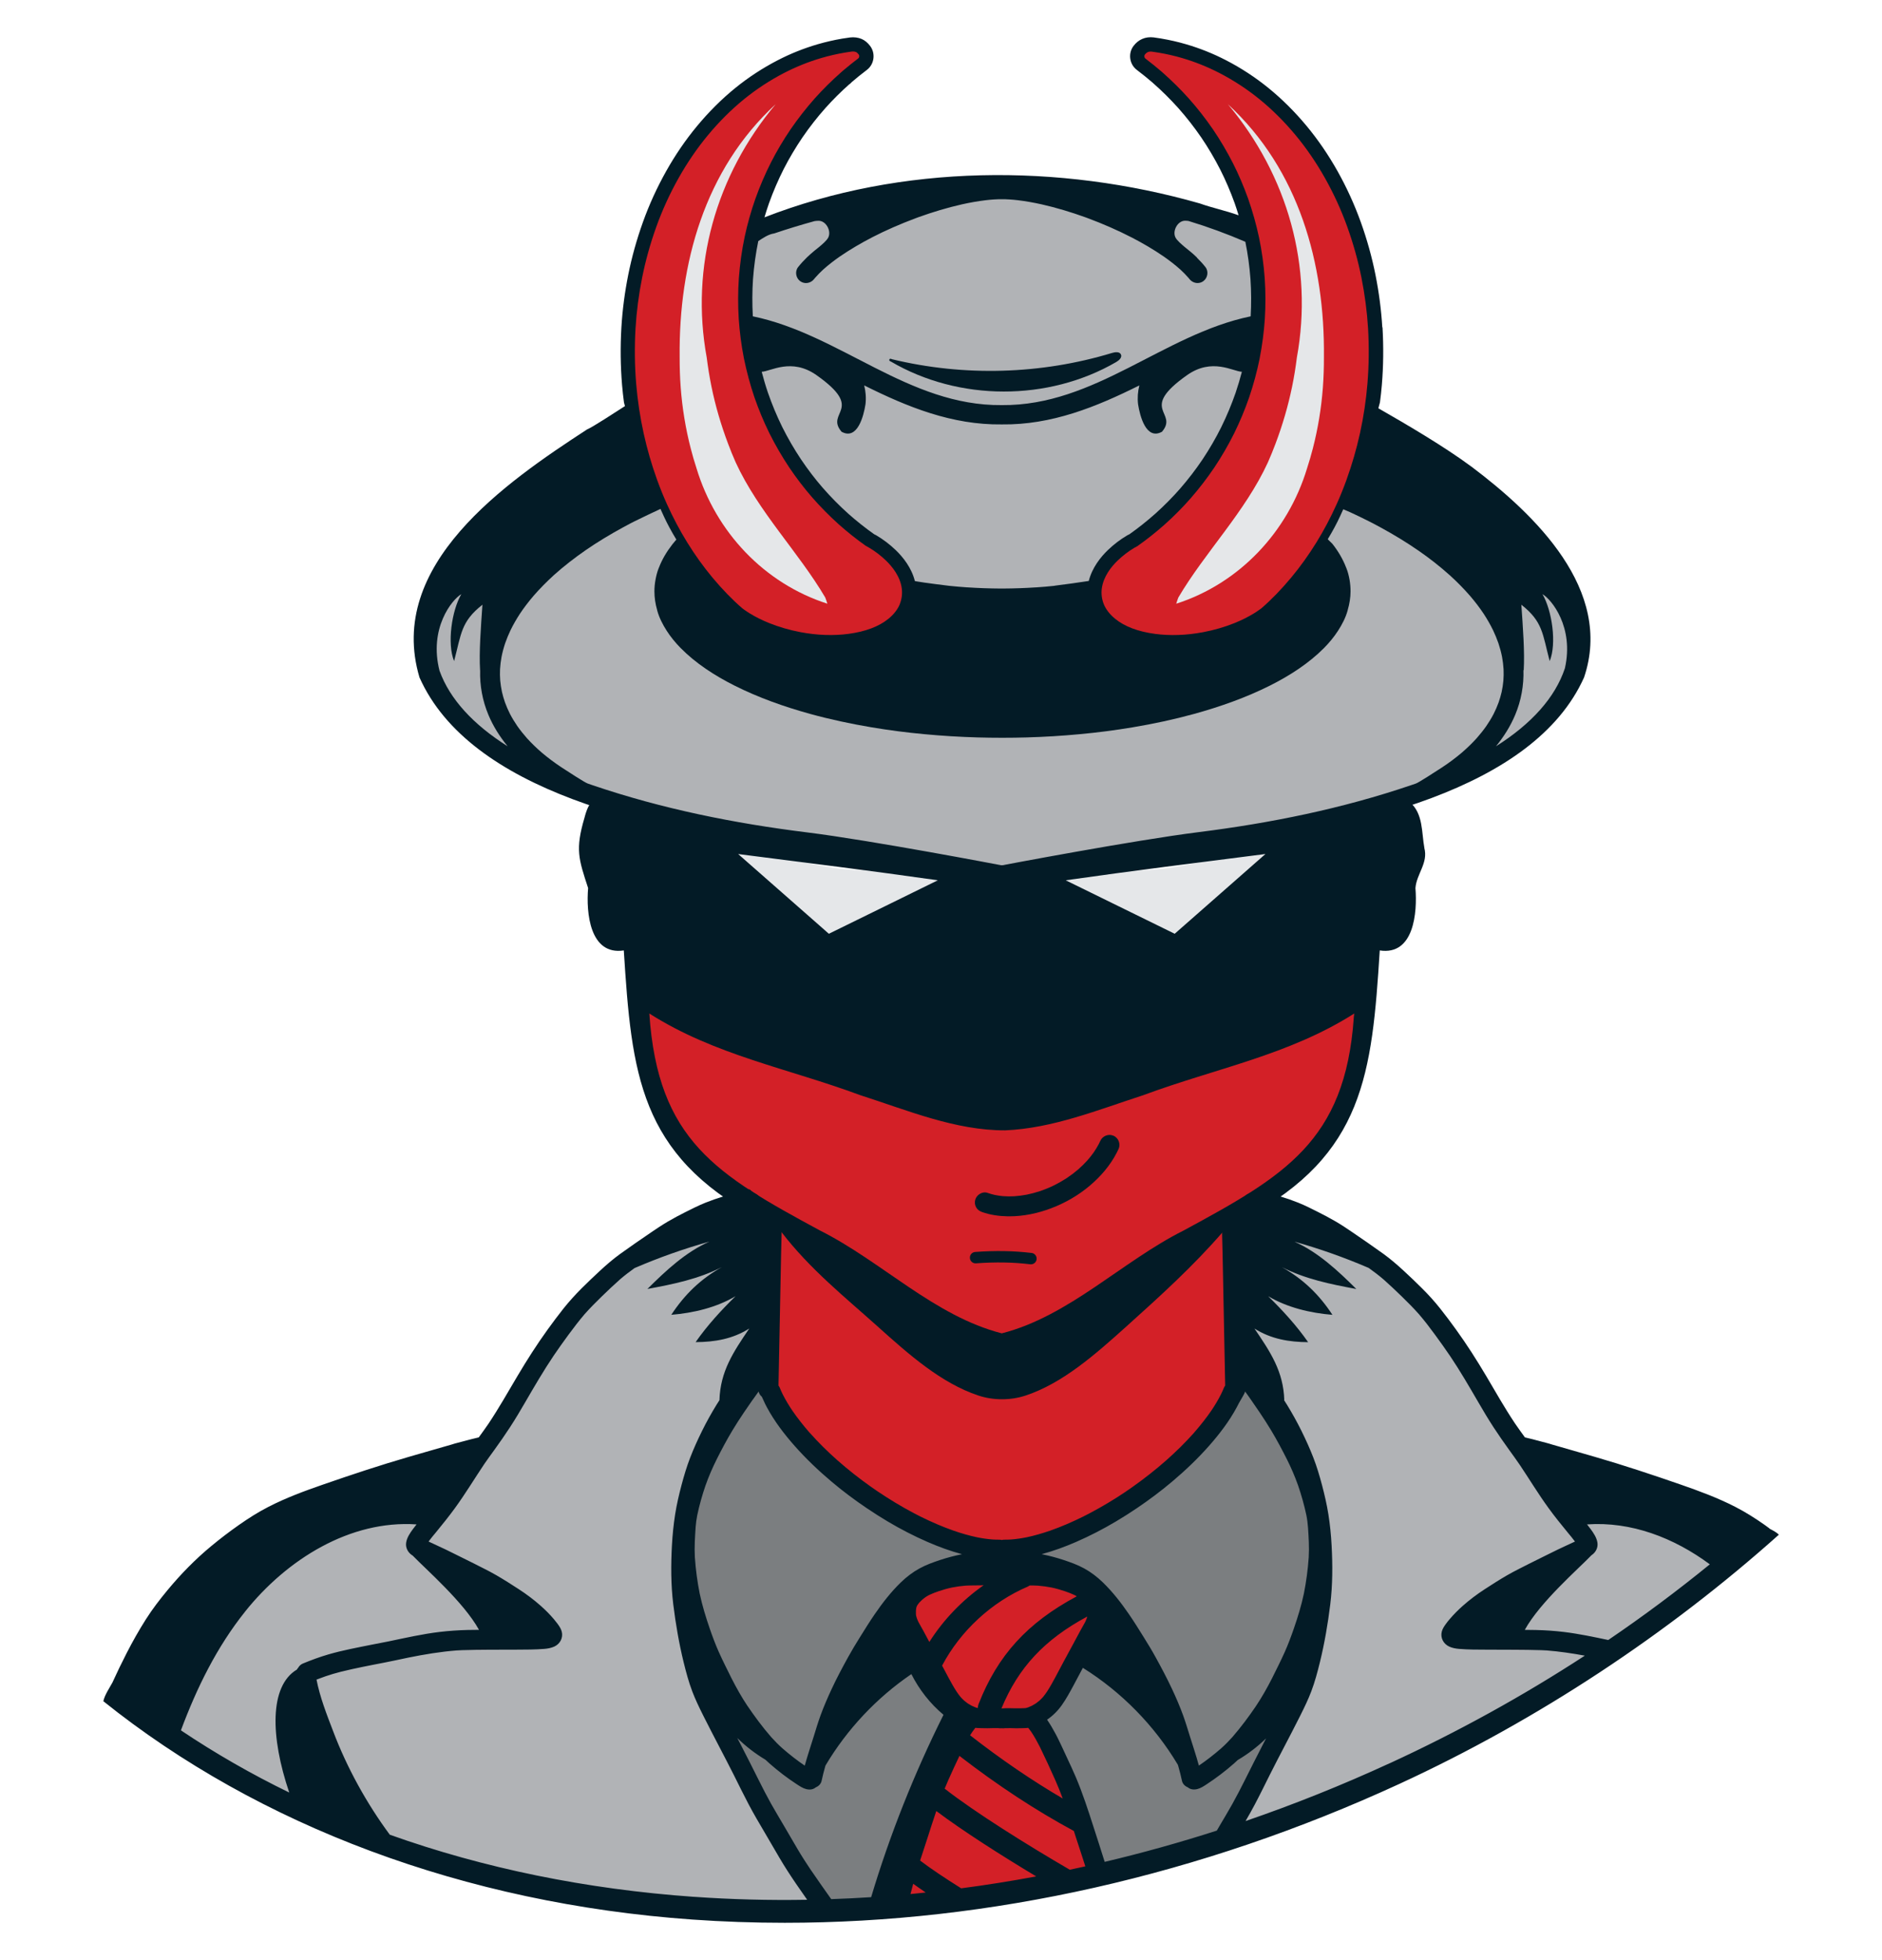 <?xml version="1.0" encoding="UTF-8"?><svg id="a" xmlns="http://www.w3.org/2000/svg" viewBox="0 0 657.1 684.19"><defs><style>.b{fill:#031b26;}.c{fill:#d32027;}.d{fill:#b1b3b6;}.e{fill:#7b7e80;}.f{fill:#e5e7e9;}</style></defs><path class="d" d="M546.22,210.96c-19.28-41.87-45.62-54.99-64.4-58.62-7.11-.79-19.56-.88-19.56-.88-2.42.28-3.79.61-3.79.61l-3.93-55.99s-23.16-33.27-104.75-33.27-119.32,41.29-119.32,41.29l-.86,34.04s-5.29,8.77-13.92,12.16c-14.93,7.75-38.83,22.98-55.41,47.4-25.75,37.92,3.36,60.56,21.41,70.26,18.06,9.7,96.64,34.9,169.46,34.02,46.95,0,228.39-18.67,195.08-91.03Z"/><path class="d" d="M486.83,619.13c45.24-20.83,85.82-46.97,120.94-76.83-10.71-8.53-22.54-15.52-35.53-20.38-9.81-3.67-21.12-5.73-31.34-4.26-14.05-20.83-38.8-56.52-44.71-64-8.09-10.24-32.11-26.17-44.22-26.83-12.11-.66-20.77,33.41-20.08,55.73s-62.46,60.37-81.82,58.59c-19.36-1.78-54.93-17.41-71.91-40.32-16.98-22.91-8.89-43.66-12.13-54.98-3.23-11.32-14.22-20.66-14.22-20.66-29.44,8.8-40.49,16.34-64.75,51.11-11.68,16.74-21.79,31.59-29.14,42.51-10.48-1.76-22.23.31-32.37,4.1-34.68,12.98-61.24,41.04-79.67,73.66,22.06,16.78,46.76,30.71,73.46,41.64-.17-3.62.19-7.27,1.28-10.94.21-.71.45-1.41.71-2.09,3.82,6.12,8.01,12.46,12.33,18.53,102.52,36.94,231.49,31.45,353.17-24.58Z"/><path class="e" d="M264.12,480.56s-33.44,34.77-22.85,82.78c10.6,48.01,48.34,103.64,48.34,103.64,0,0,106.62-10.6,138.73-25.5,0,0,31.45-53.31,33.44-96.02,1.99-42.71-29.14-66.22-29.14-66.22,0,0-18.15,53.62-82.58,61.91-52.18-2.31-85.95-60.58-85.95-60.58Z"/><path class="c" d="M383.72,654.46c-4.05-14.67-16.45-44.25-18.05-48-1.62-3.77-2.54-9.22-2.54-9.22,3.21-2.04,23.39-34.08,19.97-39.65-3.41-5.57-18.88-10.24-33.19-9.49-10.91.57-18.92,2.48-24.81,5.11-5.9,2.63-10.27,8.51-6.68,15.7,3.59,7.19,15.2,28.39,15.2,28.39l-19.4,68.15c22.94-1.97,46.18-5.61,69.5-10.99Z"/><path class="c" d="M223.01,345.76c1.8,15.81,2.25,50.01,38.72,72.89,0,0,2.67,6.33,3.94,21.75,1.27,15.41,1.01,43.05,1.01,43.05,0,0,39.59,57.69,83.4,57.69s79.15-52.33,81.82-58.59l-1.87-58.54s32.3-17.25,39.31-38c7.01-20.75,6.47-39.62,6.47-39.62l-252.8-.63Z"/><path class="f" d="M438.75,298.4c1.02-.09,2.05-.19,3.07-.29-3.14,2.76-6.32,5.55-9.51,8.35-2.45,2.15-4.9,4.3-7.35,6.46l-.18.15c-.05.05-.11.1-.16.14-.25.21-.65.56-1.05.92-.82.72-1.74,1.53-2.66,2.34-.48.42-1.07.93-1.65,1.45l-.04.03c-.07.06-.15.13-.22.19,0,0-.09.08-.17.15,0,0-.01.01-.02.02,0,0,0,0-.01,0-.08.07-.16.14-.23.2l-.05.04c-.43.38-.94.83-1.45,1.28-.31.27-.67.58-1.04.91-.1.09-.19.17-.29.26-.02.02-.03.03-.04.04-.14.13-.34.3-.53.46-1.06.93-2.33,2.04-3.59,3.15-.04.04-.09.08-.14.12-.02.02-.05.04-.07.06h0l-.03.03s-.05.05-.08.07c-.03.02-.05.05-.08.07,0,0,0,0,0,0-.02.02-.04.04-.06.05h-.01s-.04.04-.05.06c0,0,0,0,0,0l-.37.33-.08.07s-.04.03-.05.05c-.09.07-.18.15-.26.23l-.08.07-.02.02s-.03.03-.05.04h0c-3.49-1.72-6.99-3.43-10.49-5.14-.58-.28-1.16-.57-1.74-.86-2.51-1.23-5.03-2.47-7.54-3.7l-5.18-2.54c-.86-.42-1.72-.84-2.58-1.27-.2-.1-.4-.19-.6-.3-3.3-1.62-6.6-3.24-9.9-4.86,2.28-.33,4.54-.74,6.8-1.14,6.03-1.06,12.11-1.81,18.21-2.23,3.77-.24,7.54-.36,11.27-.96,3.77-.6,7.51-1.36,11.26-2.05,3.1-.57,6.19-1.06,9.31-1.45,3.26-.4,6.52-.74,9.79-1.04Z"/><path class="f" d="M327.45,307.27c-6.09,2.99-12.18,5.97-18.27,8.97-6.59,3.24-13.19,6.46-19.77,9.7-.01,0-.02-.02-.04-.03,0,0-.01,0-.02-.01-.03-.03-.05-.05-.08-.07l-.02-.02c-.08-.08-.16-.16-.25-.23-.02-.02-.04-.03-.05-.05-.09-.08-.18-.16-.27-.24l-.19-.17-.03-.02h-.01s-.02-.03-.03-.04l-.04-.04s0,0-.01,0h0s0-.01,0-.01h0l-.03-.03s-.03-.02-.04-.03c-.03-.03-.05-.05-.08-.07,0,0,0,0-.01,0,0,0-.01-.02-.02-.02s-.02-.01-.02-.02c0,0-.03-.03-.05-.05-.04-.04-.09-.08-.14-.12-1.26-1.11-2.53-2.22-3.79-3.33l-.37-.32c-.1-.09-.19-.17-.29-.26-.36-.32-.75-.66-1.14-1-.42-.36-.93-.81-1.44-1.26-.02-.02-.05-.05-.09-.07-.04-.04-.08-.07-.12-.11,0,0-.01-.02-.02-.02-.02-.02-.05-.04-.07-.07l-.18-.15-.14-.12-.12-.11c-.5-.44-1.09-.95-1.66-1.46-.82-.72-1.74-1.53-2.66-2.34-.31-.27-.71-.62-1.12-.98-.06-.05-.11-.1-.17-.15-2.35-2.07-4.85-4.26-7.35-6.46-3.17-2.78-6.34-5.56-9.5-8.35,1.02.1,2.05.19,3.07.29,3.27.3,6.53.63,9.79,1.04,3.12.39,6.22.88,9.31,1.45,3.75.69,7.49,1.45,11.26,2.05,3.73.6,7.5.72,11.27.96,6.11.42,12.19,1.17,18.21,2.23,2.27.4,4.53.81,6.8,1.14Z"/><path class="b" d="M360.2,437.37c-6.18-.75-12.63-.87-19.72-.35-1.1.08-1.92,1.03-1.84,2.13.08,1.1,1.03,1.93,2.13,1.84,6.83-.5,13.03-.39,18.95.33.08,0,.16.01.24.01.99,0,1.85-.74,1.97-1.75.13-1.09-.64-2.08-1.74-2.22Z"/><path class="b" d="M497.32,295.99c-1-5.36-.36-12.02-5.08-15.99-.46-.06-.74.96-1.12,1.06-1.06.22-2.04.71-3.1.93-39.46,9.74-79.94,12.91-120.03,18.79-21.29,3.75-42.42-1.54-63.6-3.72-25.16-2.82-50.5-5.96-75.27-11.47-7.44-1.42-15.7-2.17-22.29-5.57-1.56.44-2.68,5.17-2.75,5.4-3.28,11.09-2.06,14.42,1.26,24.58-.73,8.56.58,23.57,12.46,21.77,2.73,43.02,5.43,71.15,46.68,93.32,2.75,1.7,5.53,3.32,8.32,4.92,9.98,13.05,22.37,22.9,33.73,33.11,10.82,9.72,22.11,19.7,35.01,24,2.7.9,5.5,1.32,8.31,1.32h0c2.81,0,5.61-.42,8.31-1.32,12.9-4.3,24.2-14.28,35.01-24,11.73-10.55,23.49-21.16,34.03-33.38,2.65-1.51,5.27-3.05,7.86-4.65,41.18-22.07,43.97-50.35,46.68-93.32,11.95,1.82,13.15-13.23,12.46-21.77.37-4.91,4.53-8.79,3.1-14.01ZM441.82,298.11c-7.66,6.74-15.3,13.43-22.99,20.2-2.55,2.23-4.97,4.36-7.64,6.71-.04.04-.09.08-.13.12,0,0,0,0,0,0-.3.27-.61.53-.91.8-12.68-6.21-25.36-12.44-38.04-18.66,23.22-3.32,46.45-6.2,69.72-9.17ZM327.45,307.27c-6.09,2.99-12.18,5.97-18.27,8.97-6.59,3.24-13.19,6.46-19.77,9.7-.01,0-.02-.02-.04-.03-.33-.29-.68-.59-1.01-.88h0s0-.01,0-.01h0c-.05-.05-.11-.1-.16-.14-10.11-8.89-20.29-17.82-30.46-26.76,23.27,2.96,46.5,5.85,69.72,9.16ZM472.67,355.3c-3.02,43.19-24.38,55.25-59.41,74.23-21.59,10.82-39.89,29.85-63.48,35.9-23.59-6.04-41.9-25.08-63.48-35.9-36.09-19.5-56.62-31.46-59.59-75.75,22.8,14.54,48.42,19.14,73.67,28.52,16.42,5.25,33.14,12.33,50.59,12.27,16.63-.71,32.5-7.19,48.19-12.27,25.25-9.38,50.87-13.98,73.67-28.52l-.18,1.52Z"/><path class="b" d="M388.76,396.45c-1.75-.77-3.81.07-4.59,1.8-.16.36-.34.72-.52,1.08-.02.03-.03.06-.05.09-.53.99-1.12,1.94-1.75,2.87-.7.99-1.46,1.93-2.26,2.84-.99,1.09-2.04,2.12-3.15,3.09-1.29,1.1-2.65,2.12-4.06,3.06-1.42.92-2.88,1.75-4.39,2.5-1.61.78-3.26,1.46-4.96,2.03-1.5.49-3.03.9-4.58,1.21-1.44.27-2.89.46-4.36.56-1.3.07-2.59.06-3.88-.04-.97-.09-1.94-.23-2.91-.43-.84-.19-1.67-.42-2.48-.71-1.79-.64-3.82.65-4.31,2.38-.26.9-.14,1.88.32,2.69.47.82,1.2,1.31,2.07,1.62,2.86,1.02,5.95,1.44,8.98,1.49.19,0,.37,0,.56,0,4.95,0,9.89-1.05,14.51-2.79,4.92-1.85,9.59-4.54,13.59-7.94,3.8-3.23,7.08-7.03,9.37-11.47.23-.45.45-.9.66-1.36.77-1.73-.08-3.83-1.8-4.59Z"/><path class="c" d="M317.34,205.15c-.99,26.06-40.29,19.71-55.82,9.87-30.23-23.47-44.19-63.32-42.1-100.6,1.87-30.75,14.57-61.93,38.8-81.72,10.47-8.52,23.05-14.59,36.42-16.8,4.19-1.86,10.81,2.24,6.51,6.51-1.87,1.43-3.71,2.89-5.49,4.43-50.22,41.67-45.75,125.77,8.41,161.91,6.22,3.4,12.21,9.11,13.28,16.41Z"/><path class="c" d="M443.88,211.29c4.84-3.93,9.58-9,13.75-14.47,1.45-2.03,2.83-4.11,4.14-6.23,2.69-4.35,5.08-8.89,7.18-13.55,1.25-2.77,2.38-5.59,3.43-8.44.05-.14.11-.28.16-.43,1.9-5.27,3.46-10.65,4.67-16.12l.13-.58c1.19-5.41,2.1-11.34,2.59-17.33.54-6.57.61-13.15.22-19.73-.36-6.06-1.16-12.07-2.35-18.02-1.22-6.14-2.92-12.17-5.04-18.07-2.15-5.99-4.82-11.81-7.93-17.36-3.05-5.42-6.56-10.59-10.53-15.38-3.9-4.69-8.21-9.04-12.95-12.89-4.48-3.64-9.32-6.81-14.45-9.46-4.3-2.22-8.82-4.03-13.47-5.39-2.75-.8-5.55-1.45-8.39-1.93-.04,0-.07-.02-.11-.02-.81-.13-1.61-.26-2.42-.36-.95-.12-1.91-.01-2.74.35-.77.33-1.47.92-2.02,1.64-1.15,1.51-.85,3.73.66,4.89,1.85,1.41,3.66,2.86,5.43,4.38,0,0,.02.02.03.02.01,0,.02.02.03.02t0,0c.05.04.1.09.15.13l.16.14c3.19,2.8,6.22,5.8,9.05,8.96,2.93,3.3,5.68,6.81,8.2,10.49,2.52,3.7,4.8,7.57,6.83,11.56,1.87,3.69,3.63,7.81,5.15,12.01,1.53,4.36,2.78,8.81,3.74,13.32.92,4.38,1.58,9.09,1.93,13.82.32,4.62.33,9.25.04,13.87-.31,4.49-.89,8.95-1.75,13.37v.04s-.02.07-.03.11c0,.05-.02.09-.03.14-.89,4.36-2.09,8.81-3.57,13.16-1.45,4.16-3.15,8.25-5.11,12.22-.03.05-.05.11-.08.16-1.89,3.79-4.15,7.69-6.65,11.43-2.43,3.61-5.12,7.12-8.02,10.44-2.57,2.95-5.63,6.06-8.88,8.97-3.03,2.69-6.21,5.22-9.53,7.55,0,0,0,0-.01,0-.21.07-.4.16-.6.27-2.29,1.35-4.46,3-6.37,4.84-3.13,3.02-5.74,6.9-6.3,11.3-.28,2.22,0,4.45.81,6.54.96,2.48,2.73,4.59,4.78,6.26,4.22,3.44,9.78,5.06,15.09,5.78,2.23.3,4.49.44,6.74.44,3.64,0,7.3-.37,10.86-1.05,1.58-.3,3.15-.67,4.7-1.09,4.12-1.68,11.98-5.3,18.68-10.74Z"/><path class="f" d="M256.87,161.41c-.96-2.16-1.84-4.33-2.66-6.52-2.47-6.55-4.43-13.22-5.8-19.95-.69-3.37-1.23-6.75-1.66-10.15-5.79-31.66,3.17-63.52,24.08-88.42-24.89,22.9-33.85,55.76-33.53,88.18-.01,3.59.1,7.17.37,10.75.54,7.15,1.7,14.26,3.5,21.24.6,2.33,1.27,4.64,2.02,6.93,6.73,22.26,23.66,40.18,45.68,47.26-.22-.74-.46-1.45-.73-2.15-9.34-15.88-23.28-29.82-31.27-47.17Z"/><path class="f" d="M428.72,36.38c20.91,24.89,29.87,56.75,24.08,88.42-.42,3.4-.97,6.79-1.66,10.15-1.38,6.73-3.33,13.4-5.8,19.95-.82,2.18-1.7,4.35-2.66,6.52-7.98,17.35-21.92,31.29-31.27,47.17-.27.7-.51,1.42-.73,2.15,22.02-7.08,38.94-25.01,45.68-47.26.74-2.29,1.42-4.6,2.02-6.93,1.8-6.98,2.96-14.09,3.5-21.24.27-3.57.38-7.16.37-10.75.32-32.42-8.64-65.28-33.53-88.18Z"/><path class="d" d="M233.68,166.11l-.02-.06s0,.02,0,.03c0,.01,0,.02.02.03Z"/><path class="b" d="M513.73,162.88c-9.36-6.95-22.78-14.83-32.9-20.6-2.08,7.71-4.46,17.12-8.3,25.8-.79,2.03-1.61,4.05-2.51,6.03-.52,1.15-1.06,2.29-1.61,3.42.06.03,2.8,1.18,2.86,1.21,2.28,1.04,4.53,2.13,6.76,3.26.3.16.61.31.91.47,0,0,.01,0,.02,0,.25.13.5.26.74.39.79.41,1.57.83,2.35,1.26,4.56,2.48,9.01,5.18,13.29,8.14,3.55,2.45,7.32,5.37,10.86,8.55l.03.02s.08.07.12.11c2.39,2.18,4.73,4.55,6.92,7.06,1.72,2.01,3.33,4.1,4.79,6.3,1.2,1.84,2.29,3.74,3.25,5.7.7,1.47,1.32,2.98,1.86,4.52.53,1.58.96,3.18,1.28,4.81.26,1.42.43,2.85.52,4.29.06,1.31.04,2.62-.06,3.92-.12,1.34-.32,2.68-.61,4-.29,1.24-.64,2.46-1.06,3.66-.5,1.38-1.09,2.72-1.75,4.03-.76,1.46-1.62,2.87-2.55,4.22-1.04,1.49-2.18,2.9-3.38,4.26-1.6,1.77-3.32,3.42-5.12,4.98-2.18,1.85-4.52,3.6-6.96,5.2-2.6,1.7-8.19,5.31-9.12,5.62-.58.2-1.16.4-1.76.6-24.06,8.18-48.96,13.21-74.14,16.37-22.79,2.86-68.68,11.59-68.68,11.59,0,0-45.35-8.69-67.88-11.49-25.46-3.16-50.63-8.2-74.95-16.47-.59-.2-1.18-.4-1.76-.61-1.01-.35-6.51-3.92-9.11-5.62-2.43-1.61-4.78-3.35-7-5.24-1.76-1.52-3.48-3.18-5.08-4.94-1.2-1.36-2.34-2.78-3.38-4.26-.93-1.36-1.79-2.76-2.55-4.22-.66-1.31-1.25-2.65-1.75-4.03-.42-1.2-.77-2.42-1.06-3.66-.28-1.32-.48-2.66-.61-4-.1-1.31-.12-2.61-.06-3.92.08-1.44.26-2.87.52-4.29.32-1.63.75-3.24,1.28-4.81.54-1.54,1.16-3.05,1.86-4.52.96-1.97,2.06-3.86,3.25-5.7,1.46-2.2,3.07-4.29,4.79-6.3,2.18-2.51,4.53-4.88,6.98-7.12l.05-.05c.07-.06.14-.13.21-.19,3.36-3.01,7.13-5.93,11.05-8.64,3.91-2.7,8.36-5.4,12.92-7.88.78-.42,1.57-.84,2.35-1.26.25-.13.5-.26.74-.39,0,0,.01,0,.02,0,.3-.16.6-.31.91-.47,2.1-1.06,7.77-3.74,9.9-4.72-4.97-8.54-8.06-22.58-12.66-35.87-3.95,2.52-11.97,7.8-13.78,8.5-28.54,18.58-70.19,47.3-58.52,86.56,17.62,39.52,79.83,53.77,135.43,60.19,25.93,3,50.42,9.71,68.28,10.45,17.75-.95,42.19-7.8,68.08-10.87,55.31-6.56,117.26-20.6,134.83-59.77,10.31-30.52-17.11-56.85-39.36-73.6ZM153.48,234.22c-3.85-14.89,4.38-24.98,7.59-26.82-3.34,5.71-5.03,17.26-2.52,23.37,2.52-9.5,2.34-13.75,9.89-19.68-.56,8.21-1.21,16.44-.82,22.94,0-.01.01-.02.02-.04-.15,5.32.82,10.61,2.89,15.55,1.66,3.97,3.98,7.63,6.71,10.96-12.02-7.59-20.19-16.46-23.75-26.29ZM546.38,233.28c-3.39,10.21-11.68,19.41-24.06,27.23,2.72-3.33,5.04-6.99,6.7-10.96,2.09-4.98,3.06-10.33,2.89-15.7.03.06.06.12.09.18.38-6.51-.26-14.74-.82-22.94,7.55,5.93,7.37,10.17,9.89,19.68,2.52-6.1.82-17.66-2.52-23.37,3.14,1.8,11.1,11.5,7.83,25.88Z"/><path class="b" d="M482.63,114.26h0c-.36-6.03-1.16-12.2-2.39-18.36-1.22-6.11-2.94-12.31-5.14-18.42-2.19-6.09-4.91-12.05-8.1-17.74-3.19-5.67-6.81-10.97-10.78-15.75-4.12-4.96-8.59-9.41-13.29-13.23-4.61-3.75-9.62-7.03-14.88-9.74-4.45-2.3-9.13-4.17-13.92-5.57-2.83-.83-5.73-1.49-8.62-1.98-.07-.01-.13-.03-.2-.04-.83-.14-1.65-.27-2.49-.37-1.43-.18-2.82,0-4.03.54-1.14.49-2.17,1.32-3,2.41-.96,1.26-1.37,2.82-1.16,4.42.21,1.59,1.02,3,2.28,3.96,1.96,1.49,3.68,2.88,5.26,4.24l.41.36c3.11,2.73,6.08,5.68,8.83,8.74,2.86,3.22,5.55,6.67,8,10.24,2.42,3.55,4.66,7.35,6.67,11.29,1.8,3.55,3.54,7.6,5.02,11.71.48,1.38.93,2.77,1.36,4.18-4.49-1.62-9.38-2.63-13.52-4.13-49.2-14.05-104.09-13.79-152.03,4.85.49-1.63,1-3.26,1.57-4.88,1.5-4.18,3.24-8.22,5.17-12.02,1.87-3.67,4.13-7.47,6.52-10.99,2.45-3.58,5.15-7.03,8.02-10.26,2.62-2.93,5.46-5.75,8.43-8.38h.09l.69-.69c1.55-1.34,3.27-2.73,5.27-4.25,1.26-.96,2.07-2.37,2.28-3.96.21-1.59-.2-3.16-1.16-4.42-.87-1.14-1.83-1.93-2.93-2.41-1.2-.52-2.66-.71-4.11-.53-.83.1-1.66.23-2.48.37-.07,0-.13.02-.2.03-2.89.49-5.78,1.16-8.62,1.98-4.78,1.4-9.47,3.27-13.91,5.57-5.26,2.72-10.27,5.99-14.88,9.74-4.7,3.82-9.18,8.28-13.29,13.24-3.97,4.78-7.6,10.08-10.78,15.75-3.19,5.68-5.92,11.65-8.1,17.74-2.19,6.11-3.92,12.31-5.14,18.42-1.23,6.16-2.03,12.33-2.39,18.36-.4,6.73-.32,13.48.23,20.09.17,2.03.4,4.07.67,6.12.98,3.79,2.22,8.36,3.69,13.14,2.8,9.15,5.41,16.24,10.27,26.69,1.2,2.59,2.64,5.25,4.26,7.91,0,0,0,0,0,0,.02.04.05.07.07.11l-1.37,1.65c-.05.06-.11.15-.11.15-1.93,2.48-3.5,5.13-4.59,7.96-.03.07-.06.13-.09.2-.54,1.34-.89,2.77-1.14,4.17-.24,1.31-.36,2.63-.36,3.95,0,2.2.33,4.36.94,6.48,0,.08.03.16.05.24.67,2.46,1.9,4.87,3.32,7.07,1.36,2.12,3,4.12,4.82,5.97,5.27,5.35,11.84,9.62,18.84,13.14,8.31,4.18,17.27,7.36,26.43,9.89,7.01,1.93,14.17,3.45,21.39,4.67,6.12,1.03,12.3,1.83,18.5,2.4,6.13.58,12.29.95,18.45,1.13,2.88.08,5.77.12,8.64.12h.16c2.83,0,5.68-.04,8.5-.12,6.16-.18,12.32-.55,18.45-1.13,6.2-.57,12.38-1.37,18.51-2.4,7.23-1.21,14.39-2.74,21.41-4.67,9.17-2.53,18.15-5.71,26.49-9.89,7.02-3.52,13.61-7.8,18.91-13.14,1.83-1.85,3.47-3.85,4.85-5.97,1.43-2.2,2.68-4.61,3.36-7.07.02-.08.04-.16.05-.24.62-2.12.97-4.28.98-6.48,0-1.32-.11-2.64-.33-3.95-.24-1.4-.59-2.83-1.13-4.17-.02-.07-.06-.13-.09-.2-1.13-2.95-2.77-5.72-4.8-8.29-.02-.04-1.07-1.06-1.61-1.58.02-.04.05-.08.07-.12,0,0,0,0,0,0,1.59-2.62,3.01-5.25,4.19-7.8,4.85-10.45,7.47-17.55,10.27-26.69,1.47-4.8,2.72-9.38,3.7-13.18.26-2.03.5-4.07.66-6.08.55-6.6.62-13.36.23-20.09ZM270.18,81.53c4.68-1.58,9.43-3.03,14.23-4.35.49-.07.97-.11,1.44-.11,2.58,0,4.51,3.59,3.32,5.88-.57,1.1-2.2,2.43-3.15,3.24-.03.03-.07.06-.11.09-.95.74-1.88,1.5-2.78,2.29-.35.3-.71.63-1.07.98-.1.09-.19.18-.29.27-.02.02-.03.03-.05.04,0,0,0,0,0,.01-1.1,1.07-2.14,2.19-3.08,3.39-1.17,1.5-.77,3.77.73,4.88,1.56,1.15,3.7.77,4.87-.73.12-.16.25-.31.38-.46.87-1,1.8-1.94,2.78-2.84,1.84-1.65,3.79-3.15,5.81-4.56,3.66-2.51,7.5-4.74,11.44-6.78,4.6-2.37,9.77-4.62,15.04-6.59.32-.12.65-.24.97-.36,4.98-1.79,10.05-3.32,15.21-4.49,2.75-.61,5.52-1.11,8.31-1.44.47-.06.94-.11,1.41-.15,1.01-.09,2.02-.16,3.03-.19.4-.01,1.9-.01,2.3,0,1.01.04,2.02.1,3.03.19.47.05.94.1,1.41.15,2.8.33,5.57.84,8.31,1.44,5.16,1.17,10.24,2.7,15.21,4.49.32.12.65.24.97.36,5.27,1.96,10.44,4.22,15.43,6.79,3.54,1.83,7.39,4.06,11.04,6.57,2.02,1.41,3.98,2.92,5.81,4.56.97.9,1.91,1.84,2.78,2.84.13.15.25.31.38.46.71.9,1.77,1.4,2.84,1.4.7,0,1.42-.21,2.03-.67,1.5-1.1,1.9-3.38.73-4.88-.89-1.14-1.87-2.2-2.9-3.21-.02-.06-.05-.12-.12-.19-1.59-1.59-3.05-2.62-4.29-3.68-.94-.81-2.57-2.14-3.15-3.24-1.19-2.29.73-5.88,3.32-5.88.4,0,.81.03,1.23.09,6.74,2.05,13.35,4.47,19.83,7.26.86,4.2,1.46,8.58,1.79,13.02.29,4.3.31,8.68.07,13-30.53,6.31-54.26,31.31-86.91,30.99-32.61.32-56.37-24.67-86.91-30.99-.24-4.33-.23-8.7.06-12.99.33-4.48.96-8.95,1.84-13.27,1.72-1.12,3.46-2.32,5.41-2.65ZM314.21,210.78c-.73,1.87-2.12,3.68-4.03,5.23-3.29,2.68-7.95,4.44-13.85,5.24-5.32.71-11.02.51-16.81-.58-3.88-.74-7.58-1.81-11-3.19-2.48-1-4.75-2.14-6.75-3.37-.29-.18-.59-.37-.8-.51l-.15-.1-.17-.12c-.27-.17-.53-.34-.86-.58l-.38-.29c-.1-.06-.19-.14-.28-.21-3.47-3-6.97-6.61-10.39-10.71-3.15-3.78-6.12-7.92-8.83-12.31-2.56-4.14-4.92-8.61-7.03-13.27-1.17-2.59-2.27-5.29-3.33-8.2l-.18-.48c-1.87-5.2-3.41-10.52-4.59-15.86l-.02-.07c-1.28-5.83-2.16-11.7-2.64-17.46-.53-6.37-.6-12.89-.22-19.38.35-5.8,1.12-11.75,2.31-17.68,1.17-5.87,2.83-11.83,4.94-17.71,2.09-5.83,4.7-11.54,7.76-16.98,3.04-5.41,6.5-10.46,10.27-15.01,3.91-4.71,8.15-8.93,12.6-12.55,4.35-3.53,9.06-6.62,14.02-9.18,4.17-2.15,8.55-3.91,13.03-5.22,2.66-.78,5.39-1.4,8.1-1.86l.1-.02c.77-.13,1.55-.25,2.32-.35.55-.07,1.13,0,1.51.16.3.13.62.42.96.86.21.27.2.57.18.73-.02.16-.1.46-.37.66-1.85,1.41-3.48,2.71-4.96,3.97l-.68.58s-.01.01-.02.02l-.28.25c-3.26,2.86-6.37,5.94-9.24,9.15-3.01,3.39-5.84,7.02-8.42,10.77-2.51,3.69-4.88,7.68-6.84,11.54-2.02,3.98-3.84,8.22-5.42,12.61-1.55,4.41-2.82,8.91-3.77,13.37-.99,4.7-1.67,9.54-2.03,14.43-.32,4.7-.33,9.47-.04,14.2.31,4.55.9,9.1,1.74,13.42.02.11.04.23.06.32l.02.1c.94,4.59,2.17,9.17,3.68,13.61,1.48,4.26,3.2,8.39,5.11,12.28l.21.42c2,3.99,4.28,7.91,6.77,11.66,2.48,3.68,5.23,7.28,7.95,10.4,2.91,3.34,6.07,6.54,9.39,9.53,3.03,2.69,6.19,5.2,9.4,7.47l1.18.66c2.07,1.22,4.1,2.76,5.86,4.46,2.24,2.16,5.03,5.61,5.56,9.82h0c.23,1.78,0,3.62-.66,5.32ZM368.16,204.49c-2.09.22-4.19.4-6.28.54h-.02s-.05,0-.06,0h-.05c-3.81.25-7.65.39-11.47.41h-1.01c-3.82-.02-7.66-.16-11.47-.41h-.05s-.04,0-.06,0h-.02c-2.09-.14-4.19-.32-6.28-.54-1.45-.15-8.27-1.06-8.7-1.13-.88-.12-1.74-.27-2.62-.41-.21-.04-.43-.08-.64-.12-1.18-4.7-4.19-8.4-6.67-10.79-2.08-2-4.38-3.75-6.85-5.2-.23-.13-.45-.24-.68-.34-3.09-2.18-6.14-4.6-9.05-7.18-3.16-2.84-6.17-5.89-8.95-9.08-2.59-2.97-5.21-6.4-7.57-9.91-2.38-3.57-4.55-7.31-6.46-11.12l-.19-.39c-1.8-3.65-3.48-7.7-4.87-11.7-.82-2.4-1.54-4.86-2.19-7.34,3.12-.12,10.38-4.99,19.13,1.17,17.22,12.14,2.87,12.84,8.75,19.76,5.57,3.06,7.72-5.56,8.35-9.57.27-2.25.09-4.48-.45-6.61,15.1,7.54,30.65,13.85,48.04,13.62,17.38.23,32.94-6.08,48.04-13.62-.54,2.13-.72,4.36-.45,6.61.63,4.01,2.78,12.63,8.35,9.57,5.88-6.92-8.47-7.62,8.75-19.76,8.75-6.17,16.02-1.29,19.14-1.17-.64,2.47-1.37,4.92-2.19,7.34-1.41,4.06-3.09,8.08-4.95,11.86-.04.07-.07.14-.11.23-1.85,3.71-4.03,7.47-6.48,11.15-2.38,3.54-5.02,6.97-7.83,10.2-2.55,2.92-5.54,5.95-8.65,8.74-2.91,2.58-5.95,5-9.05,7.19-.24.1-.47.22-.69.34-2.46,1.44-4.76,3.19-6.84,5.19-2.48,2.38-5.48,6.08-6.67,10.78-1.42.25-10.41,1.5-11.96,1.66ZM477.44,133.94c-.47,5.68-1.35,11.56-2.54,17l-.13.58c-1.17,5.29-2.71,10.61-4.59,15.83-.04.12-.08.24-.14.4-1.09,2.98-2.19,5.69-3.36,8.27-2.1,4.66-4.46,9.12-7.02,13.27-2.71,4.39-5.68,8.53-8.83,12.31-3.42,4.11-6.91,7.71-10.38,10.71-.09.08-.19.15-.29.22l-1.54,1.07c-.27.17-.54.35-.81.51-2.02,1.24-4.3,2.38-6.77,3.38-3.42,1.38-7.12,2.46-11,3.19-5.8,1.09-11.5,1.29-16.81.58-5.9-.8-10.56-2.56-13.85-5.24-1.91-1.55-3.3-3.36-4.03-5.22-.66-1.71-.89-3.55-.66-5.33.54-4.21,3.32-7.67,5.56-9.82,1.74-1.67,3.74-3.2,5.79-4.42l1.07-.58c3.28-2.31,6.5-4.87,9.58-7.6,3.27-2.93,6.41-6.11,9.09-9.18,2.95-3.39,5.71-6.98,8.22-10.7,2.58-3.87,4.86-7.81,6.8-11.7l.09-.17c1.99-4.04,3.75-8.25,5.23-12.52,1.51-4.43,2.74-8.96,3.67-13.54l.02-.12s0,0,0,0l.02-.11c.88-4.52,1.48-9.12,1.79-13.69.29-4.73.28-9.5-.04-14.2-.35-4.83-1.02-9.59-1.97-14.16-.98-4.6-2.27-9.19-3.83-13.65-1.55-4.31-3.37-8.56-5.27-12.3-2.1-4.12-4.45-8.1-6.99-11.84-2.57-3.75-5.39-7.36-8.4-10.74-2.88-3.22-6-6.3-9.26-9.17l-.11-.1s-.09-.08-.14-.12l-.23-.2c-1.64-1.41-3.43-2.85-5.45-4.4-.27-.21-.35-.5-.37-.66-.02-.16-.03-.46.18-.73.3-.4.68-.71,1.03-.86.39-.17.9-.23,1.44-.16.78.1,1.55.22,2.32.35l.1.02c2.71.46,5.44,1.08,8.1,1.86,4.48,1.31,8.86,3.07,13.03,5.22,4.96,2.56,9.68,5.65,14.02,9.18,4.45,3.62,8.69,7.84,12.6,12.55,3.78,4.55,7.23,9.6,10.27,15.01,3.06,5.44,5.67,11.16,7.76,16.98,2.11,5.88,3.77,11.84,4.94,17.71,1.18,5.93,1.96,11.88,2.31,17.68.38,6.49.31,13.01-.22,19.38Z"/><path class="b" d="M311.04,126.2c23.72,13.91,54.93,13.97,78.71.16.97-.57,2.08-1.56,1.64-2.6-.46-1.06-2-.9-3.11-.56-24.8,7.52-51.62,8.29-76.81,2.2-.53-.21-.77-.3-.95.11-.15.33.17.58.52.7Z"/><path class="b" d="M617.75,533.59s.04-.04.07-.06c-.55-.4-1.08-.81-1.64-1.2-3.3-2.32-6.71-4.49-10.3-6.33-6.1-3.13-12.53-5.51-19-7.76-9.97-3.46-19.97-6.78-30.1-9.72-4.07-1.18-8.15-2.36-12.22-3.52-.9-.26-1.79-.51-2.69-.77-.66-.19-1.37-.45-2.07-.6-.38-.11-.76-.2-1.14-.3-1.21-.33-2.42-.64-3.64-.96-.86-.22-1.73-.42-2.6-.63-1.16-1.6-2.32-3.19-3.43-4.82-3.61-5.39-6.79-11.03-10.09-16.61-3.3-5.56-6.77-11.01-10.56-16.25-1.78-2.47-3.6-4.9-5.49-7.28-1.96-2.47-4.07-4.8-6.3-7.02-2.09-2.09-4.23-4.13-6.41-6.14-2.27-2.09-4.59-4.1-7.08-5.91-3.61-2.61-7.28-5.12-10.96-7.63-1.87-1.28-3.75-2.53-5.71-3.68-2.1-1.23-4.24-2.35-6.41-3.44-1.94-.98-4.28-2.17-6.72-3.15-2-.8-4.03-1.51-6.09-2.13-1.71-.52-3.43-.99-5.15-1.45-.9-.24-1.82-.46-2.7-.75-.33-.12-.93.15-1.49.44-1.44.75-3.48.84-3.48,2.74,0,.73.25,1.41.64,1.98-.91.62-1.83,1.24-2.76,1.88-.58-.46-1.3-.75-2.09-.76-1.89-.02-3.52,1.55-3.52,3.45,0,4.09.15,8.19.24,12.28.12,5.4.21,10.81.32,16.21.11,5.92.23,11.83.35,17.74.08,4.06.16,8.11.24,12.17,0,.02,0,.04,0,.06-.17.22-.32.46-.43.73-.32.77-.66,1.54-1.03,2.29-.03.05-.06.11-.08.16-.96,1.9-2.07,3.73-3.26,5.5-1.81,2.64-3.8,5.15-5.9,7.56l-.09.11s-.02.02-.02.03h0s-.07.09-.11.13c-2.97,3.34-6.24,6.55-9.67,9.59-3.73,3.28-7.64,6.36-11.69,9.22-.8.57-1.61,1.12-2.42,1.68l-.14.1c-3.79,2.56-8.09,5.15-12.54,7.49-.69.37-1.38.72-2.08,1.07-3.82,1.9-7.74,3.6-11.76,5.01-2.64.9-5.32,1.69-8.06,2.27-1.82.37-3.66.64-5.52.78-.77.04-1.53.07-2.3.06-.3,0-.6.03-.88.11-.28-.08-.58-.11-.88-.11-.77.01-1.53-.01-2.3-.06-1.86-.14-3.7-.41-5.52-.78-2.73-.58-5.42-1.36-8.06-2.27-4.02-1.41-7.94-3.11-11.76-5.01-.7-.35-1.39-.7-2.08-1.07-4.44-2.34-8.74-4.94-12.9-7.75l-.14-.1c-.44-.3-1.25-.86-2.05-1.42-4.06-2.86-7.96-5.95-11.69-9.22-3.43-3.04-6.7-6.26-9.74-9.68l-.04-.04s-.01-.01-.02-.02h0c-.05-.07-.11-.13-.16-.19h-.01c-2.03-2.34-4.02-4.85-5.83-7.49-1.19-1.77-2.29-3.6-3.26-5.5-.03-.05-.05-.11-.08-.16-.37-.75-.71-1.51-1.03-2.29-.11-.27-.26-.51-.43-.73,0-.02,0-.04,0-.06.08-4.06.16-8.11.24-12.17.12-5.91.24-11.82.35-17.74.1-5.41.2-10.81.32-16.21.09-4.09.24-8.19.24-12.28,0-1.9-1.63-3.47-3.52-3.45-.78,0-1.49.29-2.06.73-.94-.63-1.86-1.26-2.77-1.88.39-.56.62-1.23.62-1.95,0-1.9-1.65-1.65-3.48-3.48-.63,0-1.16.19-1.74.39-.64.2-1.55.42-2.45.66-1.72.46-3.44.93-5.15,1.45-2.06.63-4.1,1.33-6.09,2.13-2.44.98-4.78,2.17-7.13,3.35-1.77.89-3.91,2.01-6.01,3.24-1.95,1.15-3.83,2.4-5.71,3.68-3.68,2.51-7.35,5.02-10.96,7.63-2.5,1.81-4.82,3.82-7.08,5.91-2.17,2.01-4.31,4.05-6.41,6.14-2.22,2.23-4.34,4.56-6.3,7.02-1.89,2.38-3.71,4.82-5.49,7.28-3.79,5.24-7.26,10.69-10.56,16.25-3.31,5.58-6.49,11.22-10.09,16.61-1.11,1.63-2.27,3.23-3.43,4.82-.87.21-1.73.41-2.6.63-1.21.32-2.43.62-3.64.96-.37.1-.76.18-1.14.3-.71.14-1.41.41-2.07.6-.9.25-1.79.51-2.69.77-4.08,1.17-8.15,2.34-12.22,3.52-10.14,2.94-20.14,6.26-30.1,9.72-6.47,2.24-12.89,4.62-19,7.76-3.59,1.84-6.99,4.01-10.3,6.33-3.32,2.33-6.56,4.8-9.68,7.39-5.58,4.62-10.63,9.79-15.25,15.37-2.69,3.25-5.26,6.58-7.52,10.14-2.42,3.81-4.63,7.73-6.69,11.74-1.75,3.42-3.43,6.87-5.01,10.36-1.03,1.9-2.69,4.3-3.17,6.5,54.22,43.49,126.18,70.6,205.61,76.22,10.72.76,21.5,1.13,32.32,1.13,71.69,0,145.22-16.54,214.52-48.45,48.57-22.37,94.03-52.58,132.55-87.01-.64-.75-1.93-1.42-3.31-2.15ZM596.98,546.06c-11.39,9.27-23.21,18.1-35.46,26.41-5.15-1.08-10.3-2.18-15.53-2.81-3.23-.39-6.47-.61-9.73-.68-1.29-.03-2.59-.04-3.88-.05,5.37-9.74,18.74-21.31,23.27-26.04.06-.04.13-.08.19-.13,1.37-.98,2.17-2.61,1.9-4.3-.28-1.74-1.34-3.32-2.37-4.71-.41-.55-.83-1.09-1.26-1.63,15.38-1.07,30.28,4.62,42.86,13.93ZM375.72,538.24c4.78-2.08,9.42-4.48,13.9-7.14,2.49-1.48,4.93-3.03,7.33-4.65,4.21-2.84,8.34-5.93,12.29-9.26,4.58-3.86,8.93-8,12.9-12.49,3.64-4.13,7.03-8.55,9.65-13.42.2-.37.4-.75.59-1.13.01-.02.05-.1.09-.18l.03-.06c.42-.84,1.47-2.46,1.95-3.46.03-.06.06-.13.09-.19.01-.02.03-.06.04-.08.05-.12.08-.23.1-.34.01-.04.03-.08.04-.12.71.95,1.38,1.92,2.06,2.89,1.02,1.47,2.04,2.94,3.04,4.43l.12.18s.01.02.02.03c1.33,1.98,2.64,4.01,3.89,6.09,1.99,3.3,3.8,6.74,5.54,10.18,1.33,2.66,2.7,5.77,3.84,9,1.16,3.38,2.14,6.85,2.88,10.34.3,1.47.48,2.96.59,4.46.21,3.19.45,6.74.24,10.25v.07c0,.07-.01.14-.02.21-.29,4.09-.85,8.28-1.67,12.42-.87,4.13-2.11,8.17-3.49,12.16-.96,2.77-1.98,5.53-3.18,8.21-1.39,3.11-2.94,6.15-4.45,9.2-1.71,3.36-3.58,6.67-5.68,9.8-2.34,3.45-5.12,7.21-8.15,10.7-1.26,1.4-2.55,2.73-3.97,3.98-2.46,2.14-5.03,4.15-7.74,5.99-.92-3.41-2.06-6.76-3.11-10.14-.77-2.45-1.5-4.92-2.37-7.33-1.14-3.13-2.46-6.2-3.87-9.21-1.79-3.83-3.77-7.55-5.81-11.25-1.26-2.3-2.63-4.54-4.02-6.77-1.72-2.75-3.43-5.53-5.27-8.2-2.71-3.94-5.66-7.74-9.1-11.07-1.96-1.89-4.11-3.55-6.51-4.86-2.29-1.26-4.76-2.14-7.23-2.96-2.48-.82-4.99-1.48-7.55-1.99-.02,0-.05,0-.07-.01,4.12-1.11,8.15-2.59,12.06-4.29ZM430.32,629.63c-1.44,2.57-2.96,5.1-4.46,7.64-.34.58-.68,1.16-1.02,1.74-12.98,4.17-26.04,7.81-39.14,10.91-1.26-4.1-2.61-8.17-3.92-12.26-1.87-5.82-3.77-11.67-6.15-17.3-.96-2.26-2.01-4.48-3.05-6.72-.67-1.44-1.32-2.87-2-4.3-.29-.62-.58-1.23-.88-1.84-.19-.39-.38-.77-.57-1.16-.02-.03-.03-.06-.05-.09-.16-.34-.34-.68-.53-1.02-.9-1.69-1.86-3.32-2.93-4.9,0-.01-.02-.02-.03-.04,2.01-1.38,3.75-3.11,5.16-5.11,1.52-2.15,2.77-4.46,4.02-6.77,1.12-2.06,2.21-4.14,3.31-6.22,13.52,8.43,24.98,20.14,33.16,33.82.06.22.14.44.2.65.47,1.64.88,3.29,1.24,4.96.23,1.08,1.06,1.88,2.05,2.28.12.1.24.2.38.28.55.33,1.15.47,1.77.47.38,0,.76-.05,1.13-.14,1.21-.3,2.31-1.03,3.34-1.71,3.36-2.2,6.53-4.62,9.54-7.27.43-.38.85-.77,1.26-1.16,3.59-2.11,6.92-4.66,9.9-7.56-.35.68-.7,1.35-1.05,2.03-2.19,4.22-4.32,8.47-6.45,12.72-1.35,2.68-2.74,5.4-4.23,8.06ZM283.23,652.94c-1.65-2.45-3.25-4.93-4.75-7.47-1.61-2.72-3.19-5.46-4.79-8.19-1.49-2.54-3.01-5.07-4.46-7.64-1.49-2.66-2.88-5.38-4.25-8.11-2.11-4.21-4.24-8.46-6.43-12.68-.37-.72-.75-1.44-1.13-2.17,2.96,2.91,6.27,5.46,9.83,7.58.46.43.92.87,1.4,1.29,3.01,2.65,6.18,5.08,9.54,7.27,1.03.67,2.13,1.41,3.34,1.71.37.09.76.14,1.13.14.61,0,1.22-.14,1.77-.47.14-.09.26-.19.39-.29.99-.4,1.81-1.19,2.04-2.27.36-1.67.77-3.32,1.24-4.96.04-.14.09-.27.13-.41,7.51-12.64,17.82-23.61,29.97-31.89,2.74,5.42,6.55,10.3,11.22,14.2-10.2,20.45-18.69,41.74-25.26,63.66-4.65.3-9.3.53-13.94.69-2.34-3.32-4.7-6.63-6.98-9.99ZM318.85,657.57c1.34.97,2.81,1.99,4.37,3.04-1.77.19-3.55.37-5.32.54.32-1.19.62-2.39.95-3.58ZM321.26,649.45c.86-2.67,1.75-5.32,2.61-7.99.93-2.89,1.84-5.79,2.83-8.67l.02-.07c.02-.07.05-.14.07-.21.04-.11.08-.23.12-.34,9.13,6.87,22.54,15.42,34.88,22.82-8.72,1.63-17.46,3.02-26.19,4.16-5.68-3.56-10.7-6.91-14.34-9.69ZM329.83,624.36c.43-1.06.87-2.11,1.34-3.15,1.24-2.77,2.51-5.54,3.82-8.28,13.38,10.32,26.49,18.94,39.95,26.21.25.77.49,1.54.74,2.32,1.01,3.12,2.07,6.23,3.05,9.36.07.22.13.45.2.67-1.8.4-3.61.79-5.42,1.17-14.74-8.57-33.08-20.01-43.68-28.3ZM349.78,603.28c.14.02.28.03.43.03.27,0,.54-.04.8-.06,1.26-.06,2.52.02,3.78.04.68,0,1.35-.01,2.03-.03.73-.02,1.47-.02,2.2-.12,0,0,0,0,0,0,.36.46.72.93,1.05,1.41,1.08,1.62,2.02,3.32,2.9,5.05l.14.27c1.71,3.47,3.51,7.41,5.27,11.35.97,2.16,1.84,4.36,2.67,6.58-10.8-6.32-21.47-13.6-32.34-22.06.25-.4.5-.8.77-1.2.33-.48.69-.95,1.05-1.41,0,0,0,0,0,0,.73.1,1.47.09,2.2.12.68.02,1.36.04,2.03.03,1.25-.01,2.52-.09,3.78-.04.27.03.54.06.8.06.14,0,.29,0,.43-.03ZM349.66,596.35c5.9-14.26,15.02-24.05,29.96-32.07-.05.18-.1.36-.16.54-.16.46-.35.91-.56,1.35-.55,1.06-1.18,2.07-1.74,3.12-.73,1.37-1.45,2.74-2.2,4.1-1.22,2.21-2.42,4.43-3.61,6.67-.97,1.84-1.94,3.68-2.93,5.51-.89,1.64-1.78,3.28-2.8,4.84-.45.66-.91,1.32-1.42,1.93-.42.47-.86.91-1.33,1.34-.38.32-.77.62-1.18.91-.44.29-.89.56-1.36.81-.45.22-.92.42-1.39.6-.24.08-.49.15-.73.21-.13.02-.27.04-.4.05-1.2.07-2.41.07-3.61.05-1.39-.03-2.78-.09-4.17.04-.01,0-.02,0-.03,0-.07,0-.14.01-.21.02-.04,0-.08,0-.12-.01ZM358.88,553.79c.24-.1.46-.23.66-.36.93,0,1.85.02,2.78.07,1.63.12,3.25.34,4.86.66,1.59.34,3.16.79,4.7,1.31,1.14.4,2.28.83,3.37,1.35.24.13.46.27.69.41-17.28,9.24-27.64,20.65-34.28,37.63-.17.45-.25.91-.26,1.36-.01,0-.03,0-.04,0-.25-.06-.49-.13-.73-.21-.47-.18-.94-.38-1.39-.6-.47-.25-.92-.52-1.36-.81-.41-.29-.8-.59-1.18-.91-.47-.42-.91-.87-1.33-1.34-.51-.61-.97-1.27-1.42-1.93-1.02-1.56-1.91-3.2-2.8-4.84-.75-1.38-1.48-2.78-2.22-4.17,6.44-12.17,17.31-22.2,29.96-27.6ZM342.75,553.39c.23,0,.46-.03.69-.04-7.53,5.29-14.06,12.07-18.96,19.81-.71-1.29-1.39-2.58-2.08-3.88-.56-1.05-1.19-2.06-1.74-3.12-.21-.44-.4-.89-.56-1.35-.08-.26-.16-.52-.23-.78-.03-.18-.05-.36-.07-.54-.02-.42-.02-.83,0-1.25.03-.32.06-.64.11-.95.03-.14.07-.28.12-.42.04-.11.09-.22.14-.32.07-.13.15-.27.24-.4.17-.25.36-.49.55-.72.3-.33.62-.64.95-.94.44-.38.9-.75,1.38-1.08.33-.21.67-.41,1.02-.6,1.09-.52,2.23-.96,3.37-1.35,1.54-.52,3.11-.97,4.71-1.31,1.6-.32,3.23-.54,4.86-.66,1.84-.1,3.67-.05,5.51-.1ZM262.81,488.62c.67-.97,1.36-1.93,2.06-2.88.16.72.57,1.36,1.13,1.83.34.79.7,1.57,1.08,2.34.02.03.03.07.05.1.02.03.05.11.09.19.16.33.36.7.56,1.08,2.62,4.87,6.01,9.3,9.66,13.43,3.96,4.48,8.3,8.61,12.89,12.48,3.94,3.33,8.08,6.42,12.35,9.3,2.33,1.57,4.77,3.13,7.26,4.61,4.48,2.66,9.12,5.06,13.9,7.14,3.91,1.7,7.94,3.18,12.06,4.29-.02,0-.05,0-.07.01-2.56.51-5.08,1.17-7.55,1.99-2.47.82-4.94,1.7-7.23,2.96-2.39,1.31-4.55,2.97-6.51,4.86-3.44,3.33-6.39,7.13-9.1,11.07-1.84,2.67-3.55,5.45-5.27,8.2-1.39,2.22-2.75,4.47-4.02,6.77-2.04,3.7-4.03,7.42-5.81,11.25-1.4,3.01-2.73,6.08-3.87,9.21-.88,2.41-1.61,4.88-2.37,7.33-1.05,3.38-2.19,6.73-3.12,10.15-2.64-1.79-5.25-3.83-7.76-6.01-1.4-1.23-2.7-2.57-3.96-3.96-3.04-3.48-5.81-7.25-8.41-11.07-1.85-2.76-3.72-6.07-5.43-9.43-1.51-3.05-3.06-6.1-4.45-9.2-1.2-2.68-2.22-5.44-3.18-8.21-1.37-3.99-2.61-8.03-3.49-12.16-.83-4.14-1.38-8.34-1.68-12.55v-.09c-.01-.09-.02-.17-.02-.26-.19-3.32.05-6.87.28-10.37.09-1.19.27-2.67.57-4.15.74-3.49,1.72-6.97,2.88-10.34,1.14-3.23,2.5-6.34,4.04-9.41,1.54-3.04,3.35-6.48,5.34-9.78,1.25-2.07,2.56-4.11,3.91-6.11h0c.08-.12.15-.23.23-.34.9-1.32,1.92-2.8,2.94-4.27ZM85.57,562.56c14.65-18.33,36.73-32.02,59.87-30.44-.43.54-.85,1.08-1.26,1.63-1.03,1.39-2.1,2.97-2.37,4.71-.27,1.69.53,3.32,1.9,4.3.12.09.25.16.37.24,4.64,4.81,17.83,16.26,23.16,25.92-1.32.01-2.63.02-3.95.05-3.26.08-6.5.3-9.73.68-6.05.72-12,2.08-17.96,3.32-1.96.4-3.94.75-5.9,1.15-5.01,1.01-10.07,1.94-14.99,3.37-3.05.88-6.04,1.99-8.97,3.2-.72.3-1.27.83-1.63,1.47-.18.19-.33.41-.46.64-9.61,5.73-9.27,23.45-2.66,42.92-13.24-6.44-25.86-13.69-37.82-21.71,5.54-14.87,12.53-29.1,22.41-41.45ZM242.22,662.12c-37.71-2.67-73.36-10-106.12-21.68-8.05-10.87-14.99-23.42-19.79-36.14-2.25-5.87-4.59-11.81-5.8-18,1.02-.4,2.05-.78,3.09-1.14,1.78-.61,3.6-1.15,5.44-1.61,2.49-.62,5-1.16,7.51-1.68.32-.07.63-.13.95-.19.03,0,.07-.02.1-.02.25-.05.5-.1.75-.15.65-.13,1.3-.26,1.94-.39,1.29-.26,2.58-.5,3.87-.75,2.8-.54,5.58-1.16,8.37-1.74,5.63-1.14,11.27-2.08,16.99-2.52.61-.04,1.21-.06,1.82-.09,6.34-.21,12.68-.14,19.02-.18,3.25-.02,6.52,0,9.76-.27,1.16-.1,2.31-.32,3.38-.79,2.04-.92,3.19-3.06,2.63-5.25-.26-1.02-.89-1.94-1.51-2.78-.4-.54-.82-1.07-1.26-1.58-1.4-1.65-2.92-3.17-4.54-4.61-2.39-2.12-4.97-4.06-7.65-5.8-2.59-1.69-5.2-3.35-7.87-4.9-1.42-.82-2.87-1.58-4.33-2.32-.9-.46-1.8-.92-2.71-1.37-.04-.02-.08-.04-.12-.06-.09-.05-.19-.1-.28-.15-.58-.29-1.16-.58-1.75-.87-2.82-1.38-5.62-2.81-8.45-4.18-2-.97-4.03-1.85-6.03-2.81.81-1.11,1.71-2.17,2.59-3.23,2.27-2.76,4.52-5.56,6.62-8.44,3.64-5,6.83-10.3,10.28-15.44.96-1.42,2.24-3.15,3.5-4.9,1.87-2.6,3.71-5.22,5.45-7.9,1.84-2.82,3.56-5.7,5.24-8.61,3.22-5.55,6.46-11.12,10.05-16.44,1.5-2.21,3.3-4.75,5.15-7.26,1.8-2.44,3.65-4.86,5.62-7.17,1.91-2.15,3.94-4.19,6-6.19,2.08-2.03,4.2-4.03,6.38-5.96h.01s.05-.06.08-.08c1.56-1.34,3.23-2.6,4.94-3.83,8.49-3.66,17.23-6.76,26.13-9.25-8.31,3.68-15.18,10.13-21.63,16.53,9.11-1.68,17.72-3.43,25.98-7.62-7.39,4.13-13,9.57-17.64,16.64,7.72-.63,15.78-2.54,22.44-6.5-5.09,4.99-9.87,10.2-13.95,16.04,6.69-.03,13.01-1.11,18.74-4.76-5.64,8.3-10.11,14.99-10.42,25.02,0,0,0,0,.01-.01-.34.53-.68,1.05-1.01,1.59-1.83,2.98-3.54,6.04-5.08,9.17-1.51,3.06-2.92,6.16-4.15,9.35-1.19,3.08-2.14,6.27-2.99,9.46-.9,3.39-1.7,6.84-2.25,10.31-.56,3.59-.92,7.2-1.12,10.83-.37,6.87-.37,13.76.47,20.6.84,6.8,2,13.57,3.63,20.23.84,3.41,1.75,6.83,3,10.12,1.05,2.76,2.33,5.43,3.65,8.07,0,0,0,0,0,0,.06.14.13.27.2.4.08.16.16.32.24.48,3.38,6.73,6.99,13.42,10.41,20.21,1.64,3.28,3.38,6.84,5.23,10.35,1.77,3.35,3.71,6.62,5.63,9.88,1.7,2.89,3.36,5.78,5.06,8.66,1.81,3.08,3.75,6.07,5.76,9.02,1.29,1.9,2.61,3.79,3.94,5.67-13.28.23-26.5-.11-39.63-1.04ZM485.17,615.51c-16.55,7.62-33.34,14.34-50.28,20.16,1.1-1.9,2.19-3.81,3.21-5.76,1.86-3.51,3.59-7.07,5.37-10.62,3.28-6.52,6.89-13.2,10.3-19.99.05-.11.13-.26.21-.42.07-.13.14-.26.2-.4,0,0,0,0,0,0,1.32-2.64,2.6-5.31,3.65-8.07,1.25-3.29,2.16-6.71,3-10.12,1.63-6.65,2.79-13.43,3.63-20.23.84-6.84.84-13.73.47-20.6-.19-3.63-.55-7.23-1.12-10.83-.55-3.47-1.35-6.92-2.25-10.31-.85-3.19-1.79-6.37-2.99-9.46-1.23-3.18-2.64-6.29-4.15-9.35-1.55-3.13-3.25-6.19-5.08-9.17-.35-.58-.72-1.15-1.09-1.71.05.04.11.09.16.14-.31-10.03-4.77-16.72-10.42-25.02,5.74,3.65,12.06,4.73,18.74,4.76-4.08-5.84-8.86-11.06-13.95-16.04,6.66,3.96,14.72,5.87,22.44,6.5-4.64-7.08-10.25-12.51-17.64-16.64,8.26,4.18,16.88,5.93,25.98,7.62-6.45-6.4-13.33-12.85-21.63-16.53,8.84,2.48,17.52,5.55,25.95,9.18,1.76,1.26,3.49,2.56,5.13,3.97h0c.08.08.17.15.25.22,1.94,1.71,4.05,3.72,6.14,5.74,2.06,2.01,4.09,4.04,6,6.19,1.98,2.3,3.83,4.72,5.62,7.17,1.85,2.51,3.65,5.05,5.4,7.63,3.34,4.96,6.57,10.52,9.8,16.07,1.68,2.91,3.41,5.79,5.24,8.61,1.75,2.68,3.58,5.3,5.45,7.9,1.26,1.75,2.54,3.49,3.75,5.28,3.2,4.76,6.39,10.06,10.03,15.06,2.1,2.89,4.35,5.69,6.62,8.44.87,1.06,1.77,2.11,2.59,3.23-2,.95-4.04,1.84-6.03,2.81-2.83,1.37-5.63,2.8-8.45,4.18-.58.28-1.16.58-1.75.87-.1.05-.19.1-.28.15-.04.02-.08.04-.12.06-.91.45-1.81.91-2.71,1.37-1.46.75-2.92,1.5-4.33,2.32-2.68,1.55-5.28,3.21-7.87,4.9-2.68,1.74-5.26,3.68-7.65,5.8-1.62,1.44-3.14,2.96-4.54,4.61-.44.51-.86,1.03-1.26,1.58-.62.84-1.25,1.75-1.51,2.78-.56,2.2.6,4.33,2.63,5.25,1.06.48,2.22.69,3.38.79,3.24.28,6.51.25,9.76.27,6.34.05,12.69-.02,19.02.18.61.02,1.21.05,1.82.09,4.48.35,8.92,1.01,13.33,1.82-21.55,14.04-44.32,26.61-68.19,37.6Z"/></svg>